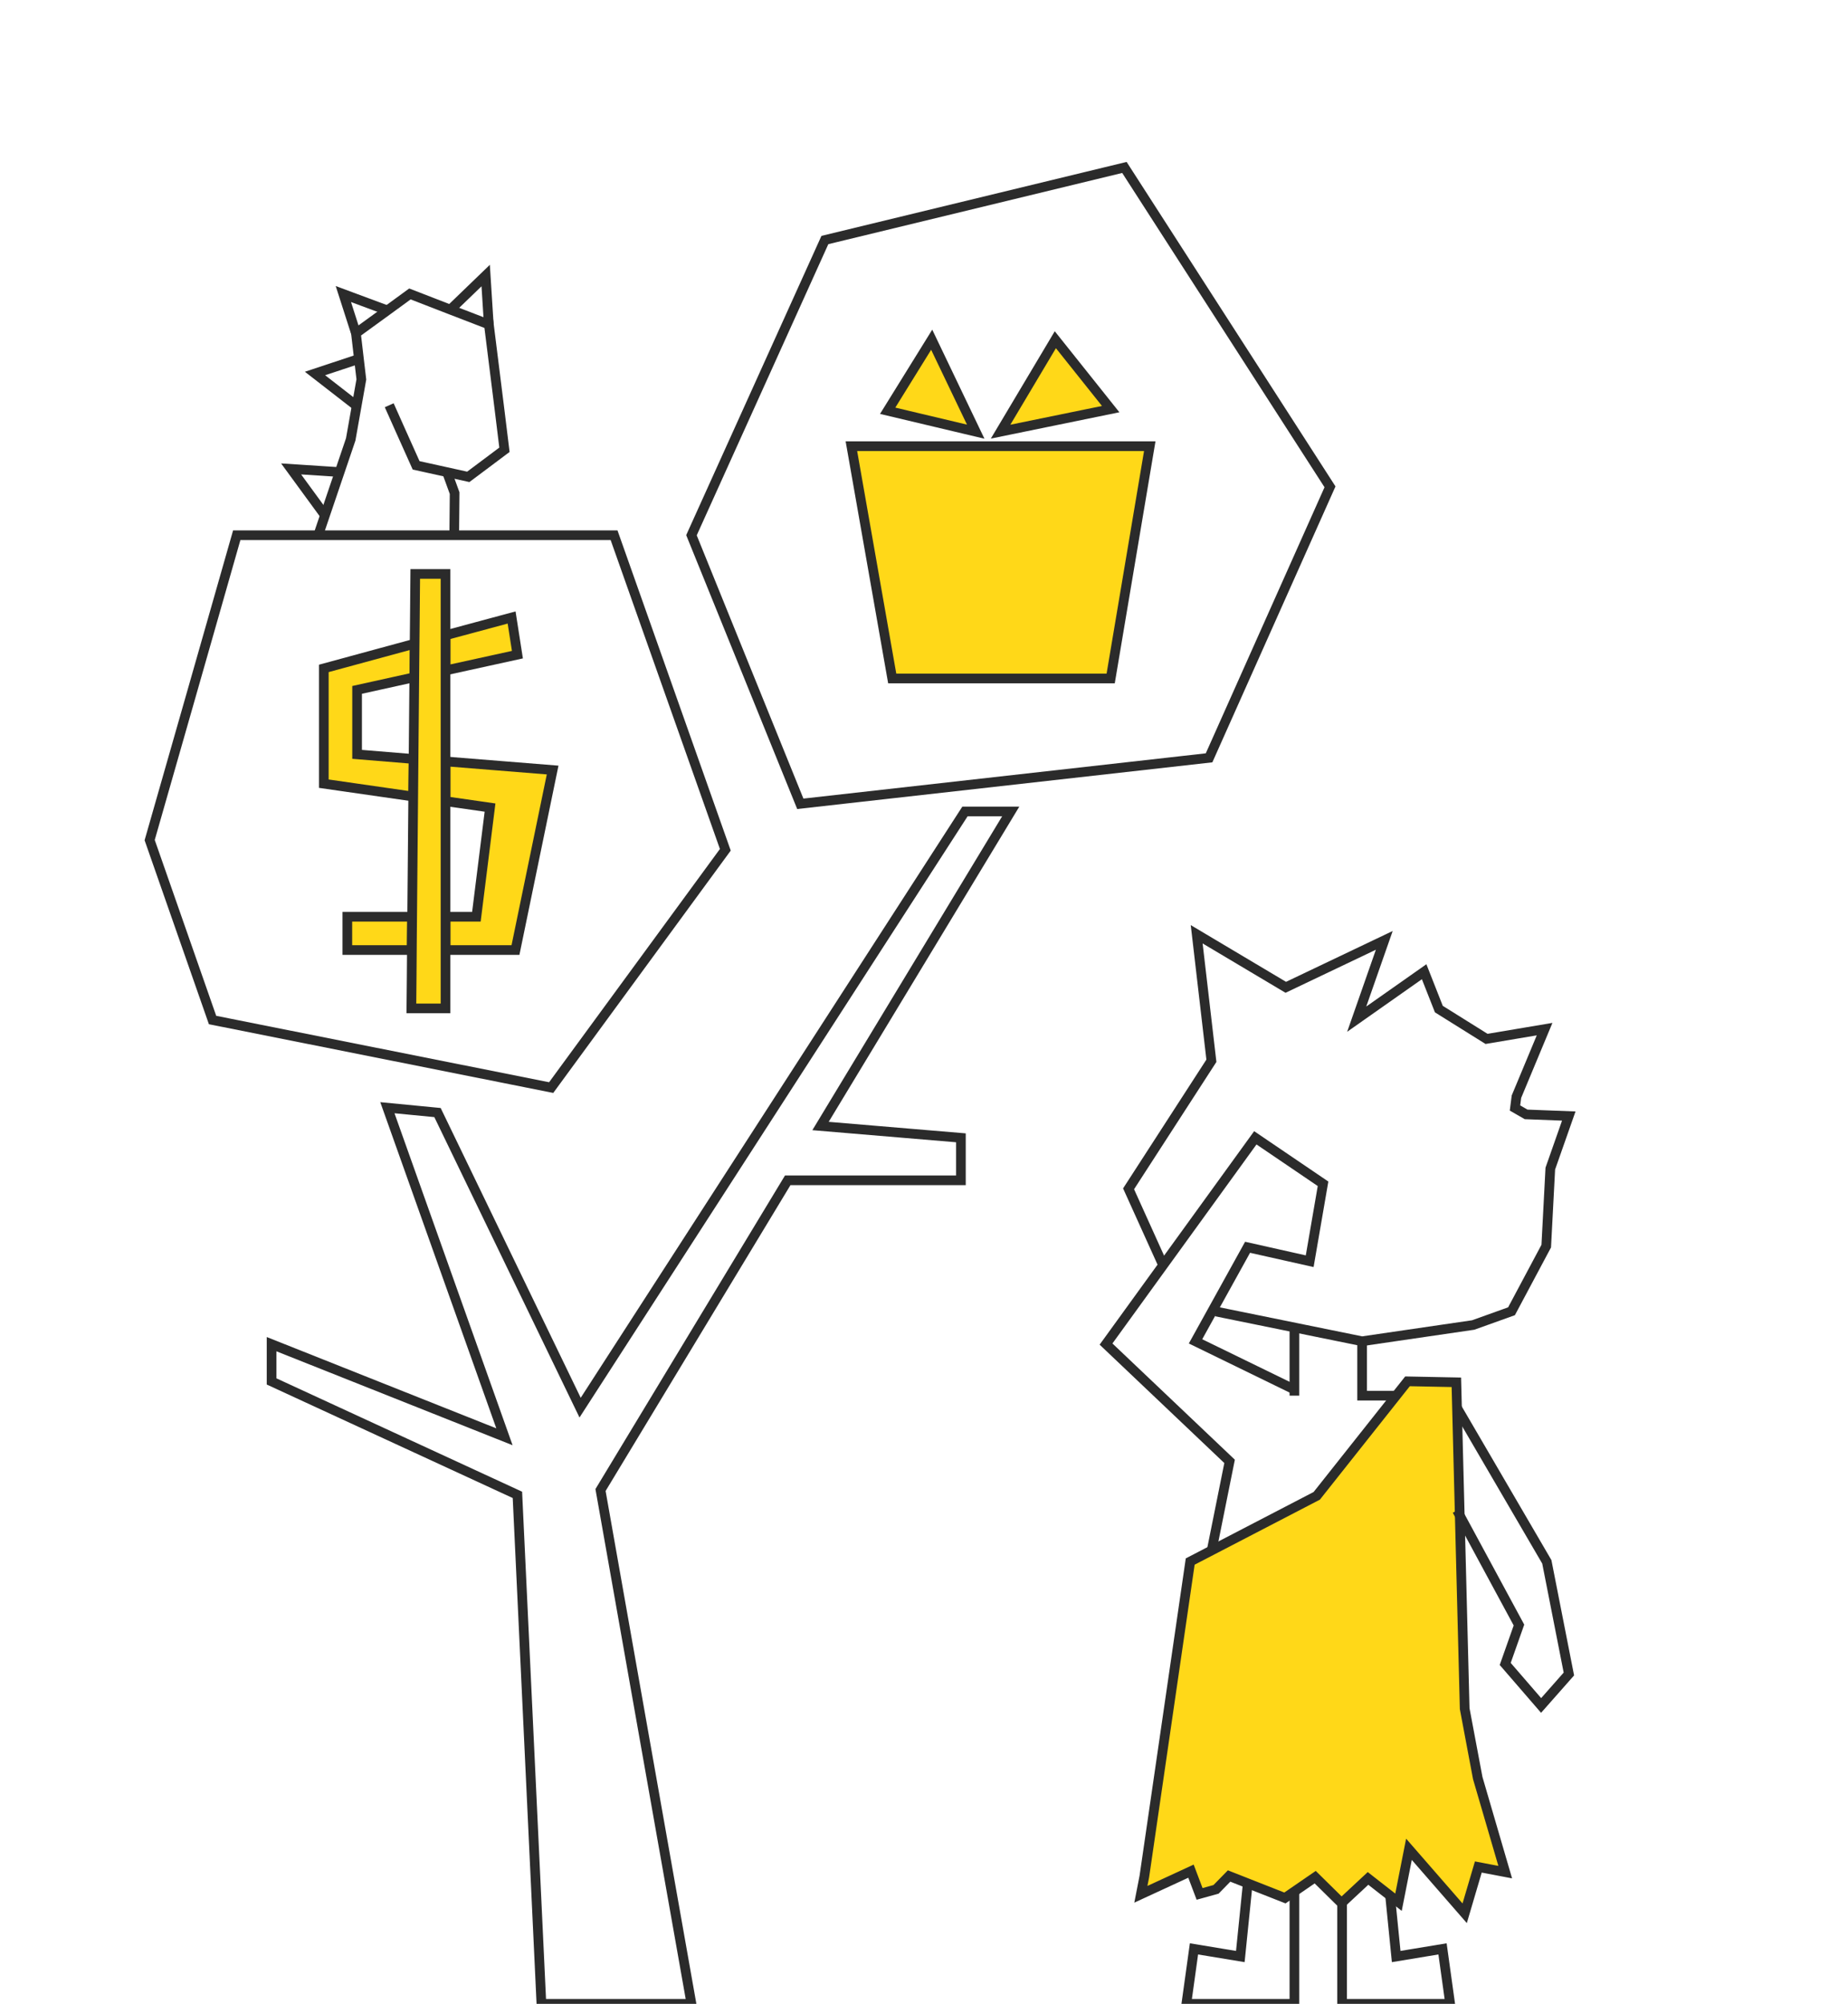 <svg id="Слой_1" data-name="Слой 1" xmlns="http://www.w3.org/2000/svg" viewBox="0 0 191.01 207.04"><defs><style>.cls-1{fill:none;}.cls-1,.cls-2{stroke:#2b2b2b;stroke-miterlimit:10;}.cls-2{fill:#ffd818;}</style></defs><title>loyalty-point-3</title><polyline class="cls-1" points="125.7 135.51 140.78 138.58 152.27 136.9 156.23 135.48 159.82 128.75 160.24 120.74 162.15 115.31 157.74 115.14 156.59 114.48 156.74 113.31 159.65 106.33 153.65 107.34 148.72 104.26 147.2 100.4 140.23 105.3 143.08 97.16 132.9 102.01 123.69 96.53 125.21 109.6 116.65 122.83 120.15 130.57"/><line class="cls-1" x1="133.79" y1="137.38" x2="133.79" y2="144.2"/><polygon class="cls-2" points="117.92 195.72 123.1 193.33 123.99 195.68 125.69 195.21 127.04 193.83 132.81 196.1 135.94 193.95 138.66 196.63 141.4 194.08 144.55 196.54 145.63 191.07 151.39 197.68 152.8 192.9 155.58 193.43 152.74 183.71 151.39 176.54 150.53 142.82 145.48 142.72 136.1 154.55 123.02 161.34 118.28 193.88 117.92 195.72"/><polyline class="cls-1" points="133.79 143.57 123.57 138.59 128.95 128.87 135.37 130.31 136.75 122.31 129.75 117.56 114.32 138.87 127.09 150.99 125.24 160.19"/><polyline class="cls-1" points="140.79 138.59 140.79 144.2 144.31 144.2"/><polyline class="cls-1" points="133.79 195.42 133.79 207.04 122.62 207.04 123.41 201.36 128.2 202.15 128.97 194.58"/><polyline class="cls-1" points="143.68 195.85 144.31 202.15 149.1 201.36 149.89 207.04 138.72 207.04 138.72 196.57"/><polyline class="cls-1" points="150.6 156.06 157 167.9 155.58 171.92 159.29 176.21 162.16 172.96 159.88 161.37 150.6 145.47"/><polygon class="cls-1" points="74.97 87.8 56.97 112.37 21.97 105.39 15.47 86.8 19.76 71.8 21.89 64.34 24.47 55.3 63.47 55.3 74.97 87.8"/><polygon class="cls-1" points="71.47 55.3 82.72 83.05 124.97 78.3 137.47 50.3 116.22 17.3 85.26 24.8 71.47 55.3"/><polygon class="cls-2" points="88 46.1 92.22 70.1 114.8 70.1 118.84 46.1 88 46.1"/><polygon class="cls-2" points="91.75 42.44 100.85 44.6 96.3 35.1 91.75 42.44"/><polygon class="cls-2" points="103.42 44.6 109.08 35.1 114.8 42.27 103.42 44.6"/><polygon class="cls-2" points="35.9 94.72 42.58 94.72 42.55 98.16 35.9 98.16 35.9 94.72"/><polygon class="cls-2" points="33.47 69.06 42.88 66.5 42.84 69.97 36.91 71.28 36.91 77.94 42.75 78.42 42.71 82.3 33.47 80.97 33.47 69.06"/><polygon class="cls-2" points="53.48 67.64 46.05 69.27 46.05 65.64 52.88 63.8 53.48 67.64"/><polygon class="cls-2" points="57.12 79.56 53.28 98.16 46.05 98.16 46.05 94.72 49.24 94.72 50.65 83.44 46.05 82.78 46.05 78.67 57.12 79.56"/><polygon class="cls-2" points="46.05 59.3 46.05 104.19 42.52 104.19 42.55 101.02 42.58 96.99 42.71 82.39 42.75 77.84 42.84 67.92 42.88 63.85 42.92 59.3 46.05 59.3"/><polyline class="cls-1" points="46.24 48.89 46.99 50.95 46.95 55.3"/><polyline class="cls-1" points="32.89 55.3 36.25 45.4 37.35 39.2 37.1 37.09 36.79 34.43 40.04 32.07 42.37 30.37 46.55 31.99 50.52 33.52 50.53 33.52 51.65 42.48 52.14 46.47 50.86 47.43 50.34 47.82 48.4 49.27 43.01 48.08 41.35 44.38 40.23 41.87"/><polyline class="cls-1" points="37.35 37 32.56 38.59 36.86 41.93"/><polyline class="cls-1" points="36.79 34.43 35.49 30.38 40.04 32.07"/><polyline class="cls-1" points="50.52 33.52 50.2 28.47 46.55 31.99"/><polygon class="cls-1" points="84.81 116.34 99.32 117.56 99.32 121.95 81.42 121.95 62.07 153.95 71.47 207.04 55.96 207.04 53.48 154.45 28.07 142.73 28.07 138.88 52.14 148.45 40.04 114.45 45.22 114.95 59.96 145.44 99.74 83.84 104.47 83.84 84.81 116.34"/><polyline class="cls-1" points="35.03 48.77 30.09 48.45 33.54 53.17"/></svg>